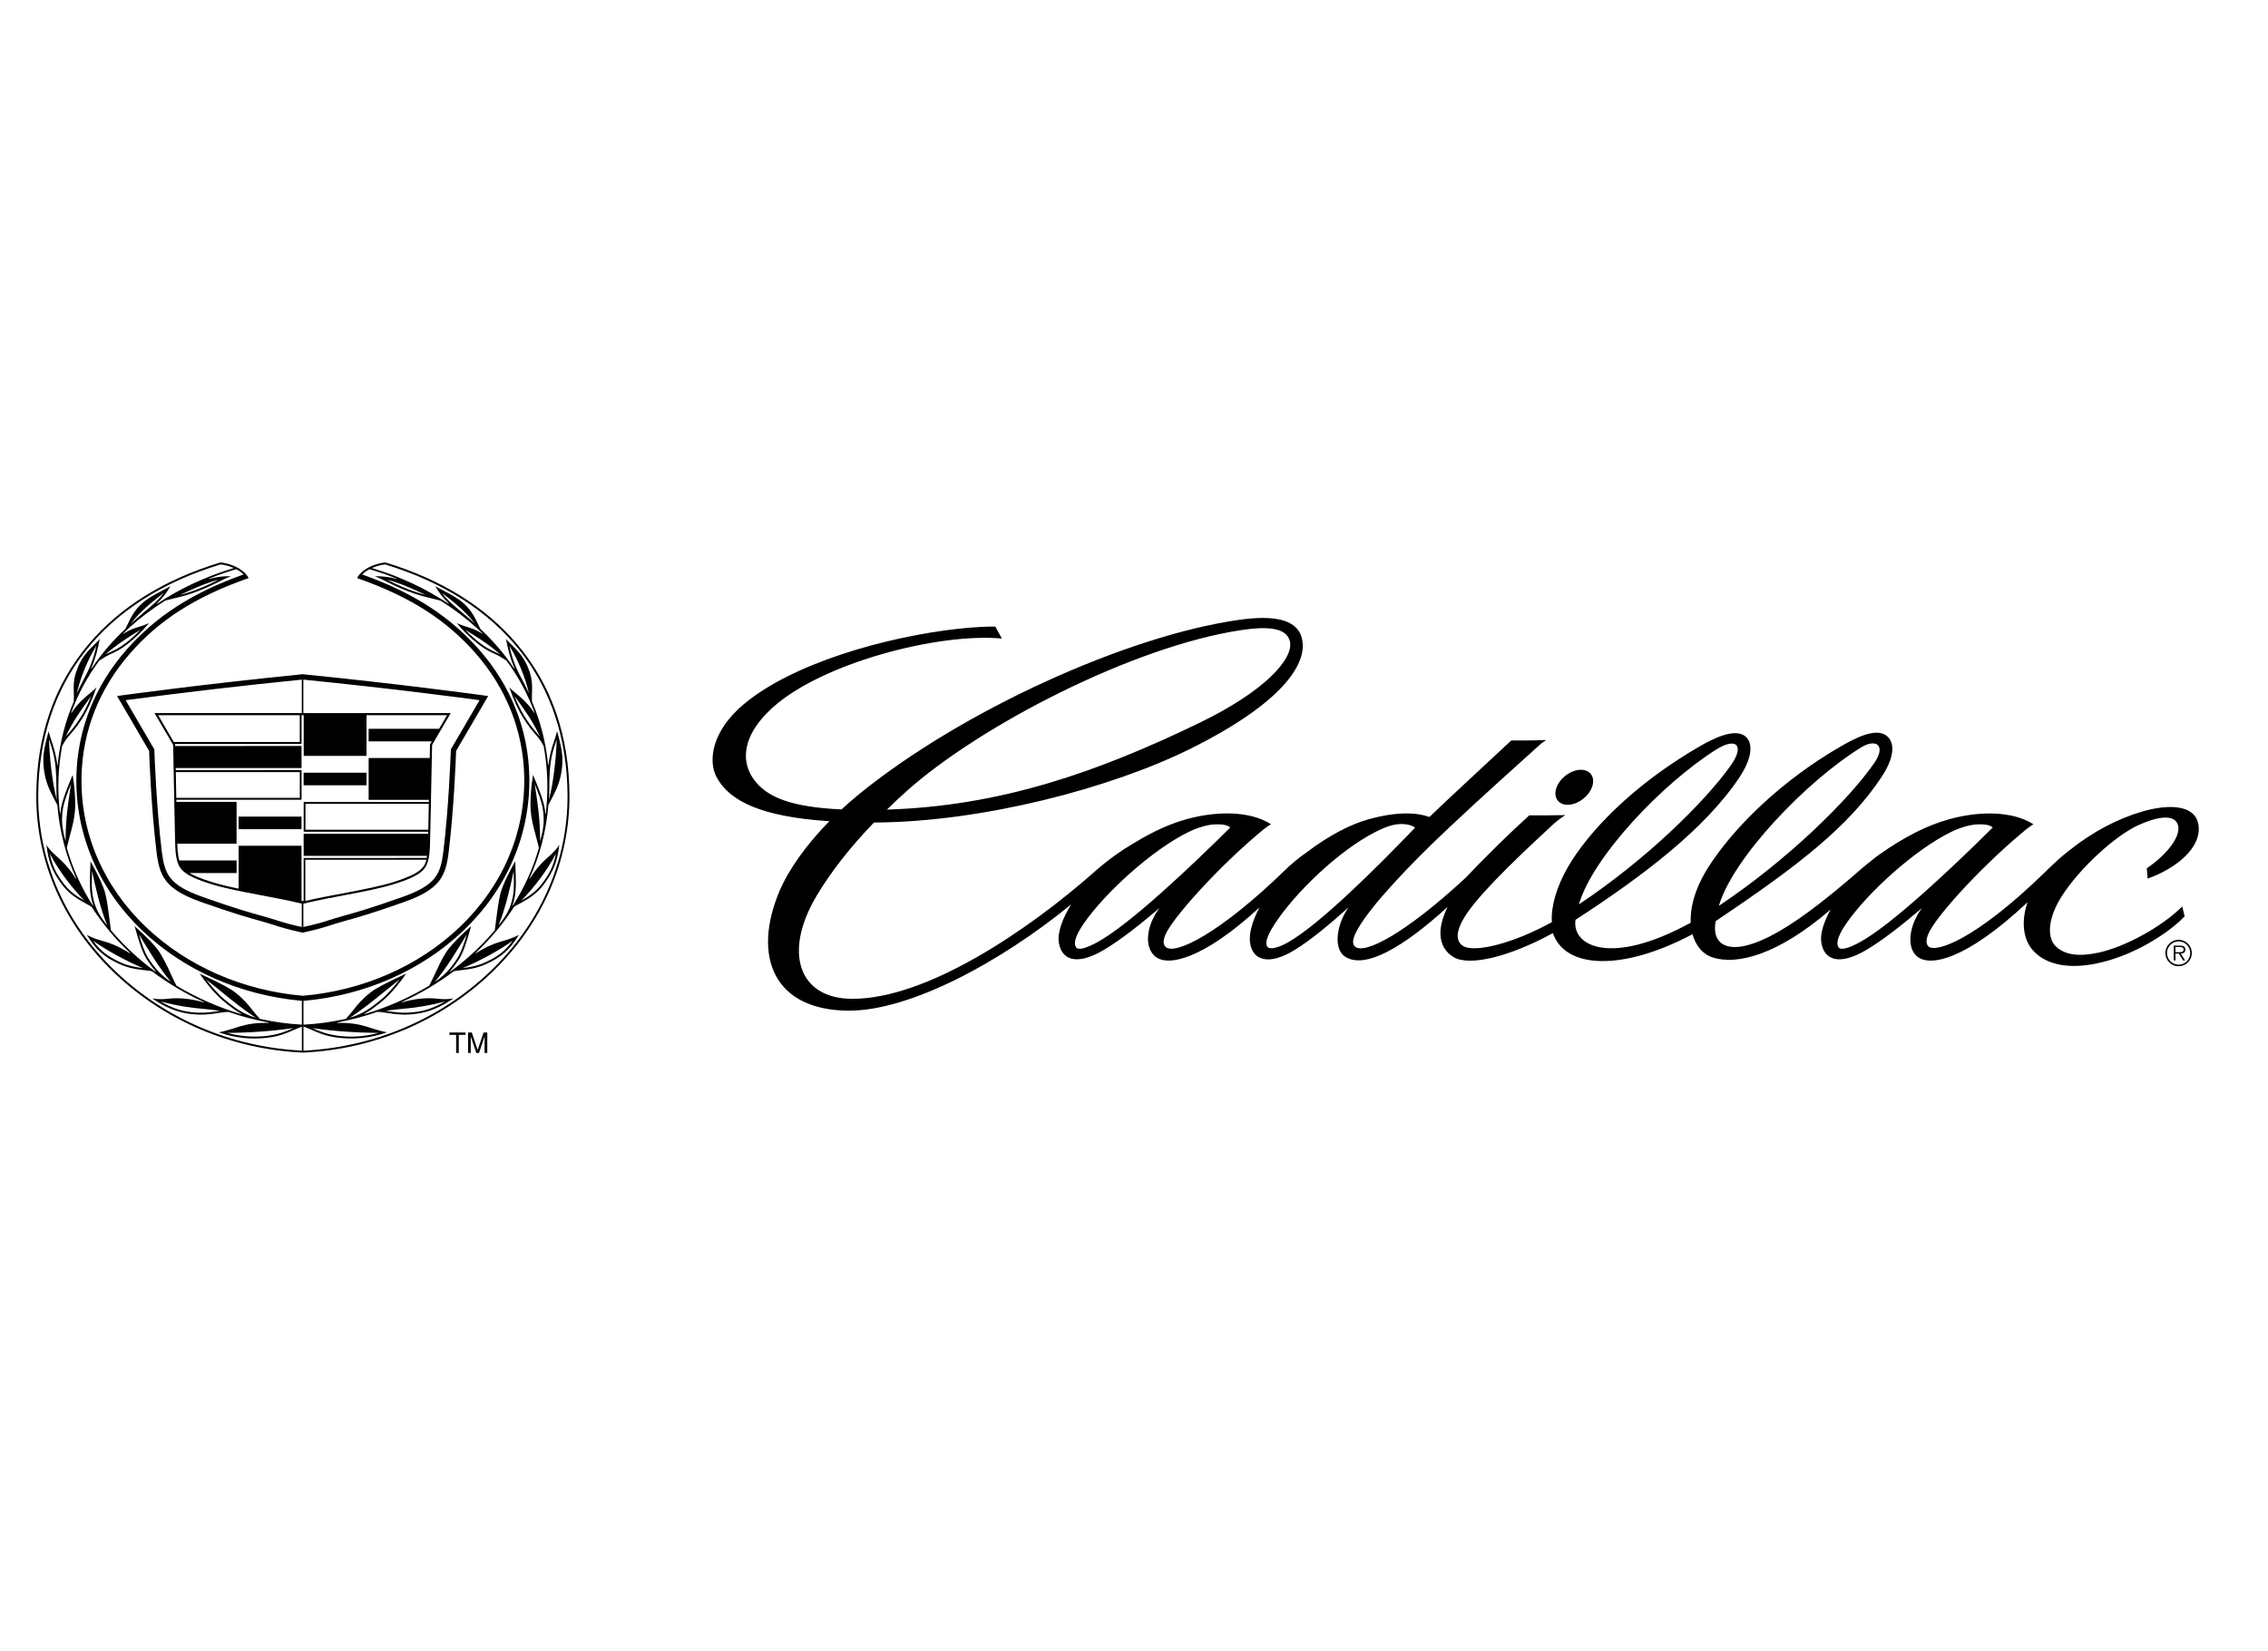 <svg width="125" height="91" viewBox="0 0 125 91" fill="none" xmlns="http://www.w3.org/2000/svg">
<path d="M119.343 52.527C119.344 52.334 119.421 52.149 119.558 52.012C119.695 51.876 119.88 51.799 120.074 51.799C120.267 51.8 120.453 51.877 120.589 52.014C120.726 52.151 120.802 52.336 120.802 52.53C120.802 52.626 120.783 52.72 120.746 52.809C120.709 52.897 120.655 52.977 120.588 53.045C120.451 53.182 120.265 53.258 120.072 53.258C119.878 53.258 119.693 53.18 119.556 53.043C119.42 52.906 119.343 52.721 119.343 52.527ZM120.714 52.527C120.714 52.401 120.676 52.277 120.605 52.172C120.534 52.067 120.434 51.985 120.317 51.937C120.2 51.889 120.071 51.877 119.947 51.902C119.823 51.927 119.709 51.988 119.62 52.078C119.53 52.168 119.47 52.282 119.445 52.406C119.421 52.531 119.434 52.659 119.483 52.776C119.531 52.893 119.614 52.993 119.719 53.063C119.825 53.133 119.948 53.17 120.075 53.17C120.159 53.17 120.243 53.154 120.32 53.121C120.398 53.089 120.469 53.041 120.528 52.982C120.588 52.922 120.635 52.851 120.667 52.773C120.699 52.695 120.715 52.612 120.714 52.527ZM120.436 52.937H120.318L120.086 52.56H119.902V52.937H119.803V52.121H120.158C120.227 52.121 120.296 52.124 120.357 52.16C120.417 52.196 120.448 52.267 120.448 52.336C120.448 52.496 120.336 52.555 120.191 52.559L120.436 52.937ZM120.055 52.482C120.17 52.482 120.347 52.502 120.347 52.336C120.347 52.209 120.236 52.194 120.136 52.194H119.903V52.483H120.055V52.482ZM13.152 45.01H16.618V45.703H13.152V45.01ZM16.733 42.591H20.2V43.284H16.733V42.591Z" fill="black"/>
<path d="M26.604 38.322C26.56 38.316 22.149 37.708 16.676 37.162C11.204 37.708 6.794 38.316 6.751 38.322L6.452 38.364L8.218 41.388C8.232 41.795 8.335 44.542 8.623 46.928C8.788 48.291 9.085 49.009 11.089 49.719C12.906 50.361 13.664 50.571 14.398 50.774C14.702 50.858 14.91 50.925 15.111 50.989C15.473 51.105 15.815 51.214 16.632 51.397L16.68 51.407L16.723 51.397C17.541 51.214 17.882 51.105 18.245 50.989C18.446 50.925 18.654 50.859 18.957 50.774C19.69 50.571 20.449 50.361 22.266 49.719C24.272 49.011 24.569 48.291 24.733 46.928C25.021 44.542 25.125 41.795 25.139 41.388L26.905 38.365L26.604 38.322ZM20.2 41.664V39.419H24.64L24.201 40.171H20.318V40.864H23.794L23.7 41.024L23.684 41.781H20.318V44.087L23.637 44.085L23.635 44.201H16.738V45.842H23.602L23.6 45.957H16.735V47.174H23.535C23.534 47.186 23.518 47.262 23.512 47.288L16.736 47.289V49.659H16.619L16.618 46.618H13.153V48.981C12.667 48.885 12.186 48.767 11.71 48.627C11.111 48.44 10.715 48.278 10.449 48.121H13.039V47.427H9.88C9.861 47.355 9.844 47.282 9.83 47.208C9.794 46.975 9.774 46.739 9.771 46.502H13.038V44.196H9.722C9.722 44.158 9.721 44.119 9.72 44.081H16.62V42.448L9.687 42.449C9.687 42.411 9.686 42.373 9.685 42.335L16.619 42.333V41.117L9.659 41.12C9.659 41.12 9.653 41.017 9.645 41.005L16.619 41.001V39.419H16.738V41.664H20.2ZM16.828 49.659V47.387H23.503C23.387 47.835 23.134 48.168 21.651 48.63C20.986 48.836 20.013 49.029 19.148 49.192C18.271 49.356 17.465 49.506 16.828 49.659ZM23.605 45.734H16.835V44.307H23.634L23.605 45.734ZM8.718 39.419H16.522V40.898C16.321 40.898 10.777 40.895 9.579 40.898L8.718 39.419ZM16.523 43.977H9.717L9.689 42.557L16.523 42.556V43.977ZM14.475 50.494C13.746 50.291 12.992 50.082 11.186 49.444C9.319 48.784 9.069 48.19 8.912 46.893C8.622 44.496 8.519 41.69 8.509 41.377L8.505 41.304L6.923 38.593C10.153 38.162 13.391 37.784 16.634 37.46V39.302H8.515L9.541 41.057L9.556 41.723L9.604 44.143L9.64 45.898C9.65 46.46 9.659 46.938 9.714 47.233C9.845 47.856 9.98 48.216 11.673 48.741C12.329 48.945 13.268 49.133 14.189 49.306C15.103 49.477 15.957 49.641 16.632 49.806V51.093C16.147 50.991 15.668 50.863 15.198 50.71C14.997 50.647 14.786 50.579 14.475 50.494ZM24.848 41.304L24.846 41.377C24.835 41.69 24.731 44.496 24.441 46.893C24.285 48.189 24.036 48.783 22.167 49.444C20.36 50.082 19.606 50.291 18.878 50.494C18.567 50.58 18.358 50.647 18.155 50.711C17.811 50.821 17.483 50.925 16.719 51.094V49.809C17.396 49.643 18.25 49.478 19.167 49.307C20.088 49.134 21.026 48.945 21.683 48.742C23.375 48.217 23.51 47.857 23.642 47.234C23.697 46.94 23.706 46.463 23.715 45.899L23.752 44.144L23.801 41.724L23.816 41.058L24.842 39.303H16.719V37.46C21.611 37.947 25.66 38.488 26.431 38.593L24.848 41.304Z" fill="black"/>
<path d="M16.637 54.961H16.725V57.991H16.637V54.961Z" fill="black"/>
<path d="M16.7 57.908L16.619 57.907C12.766 57.712 9.137 56.172 6.398 53.568C3.613 50.918 2.088 47.462 2.107 43.835C2.137 37.591 5.706 33.071 12.16 31.109C12.383 31.133 12.648 31.204 12.866 31.297L12.891 31.307L12.789 31.34C11.28 31.804 9.89 32.457 8.662 33.278L8.649 33.261C8.965 32.961 9.183 32.679 9.396 32.303L9.321 32.35L9.271 32.377L8.885 32.584C8.472 32.803 8.143 32.976 7.823 33.261C7.405 33.634 7.202 34.059 7.023 34.433L6.91 34.663C6.558 34.992 6.224 35.341 5.917 35.7C5.602 36.066 5.31 36.453 5.044 36.855L5.025 36.845C5.286 36.245 5.395 35.749 5.499 35.212L5.413 35.315L5.355 35.375L5.339 35.388L5.336 35.392L5.232 35.495C4.792 35.931 4.445 36.276 4.19 37.053C4.099 37.332 4.056 37.624 4.061 37.918C4.061 38.015 4.063 38.108 4.067 38.202C4.069 38.288 4.071 38.371 4.071 38.454C4.071 38.527 4.07 38.598 4.064 38.669C3.593 39.77 3.294 40.949 3.178 42.171H3.158C3.091 41.587 2.96 41.195 2.844 40.849C2.784 40.671 2.73 40.491 2.68 40.309L2.625 40.51C2.474 41.062 2.388 41.473 2.388 41.917C2.388 42.158 2.413 42.408 2.468 42.697C2.574 43.263 2.821 43.727 3.018 44.101L3.163 44.382C3.275 45.791 3.626 47.15 4.202 48.424L4.185 48.433L4.016 48.183C3.68 47.699 3.427 47.474 3.183 47.254C3.026 47.114 2.878 46.982 2.719 46.79L2.704 46.771L2.696 46.762L2.635 46.685C2.607 46.645 2.582 46.604 2.56 46.561C2.666 47.509 2.888 48.064 3.455 48.804C3.843 49.311 4.344 49.587 4.709 49.788L4.798 49.837C4.894 49.888 4.985 49.937 5.051 49.985C5.65 50.918 6.363 51.772 7.174 52.527L7.163 52.544L6.851 52.358C6.473 52.141 6.069 51.974 5.648 51.862C5.44 51.802 5.242 51.744 5.014 51.641L4.785 51.532C5.296 52.358 5.739 52.752 6.591 53.139C7.119 53.378 7.586 53.432 7.96 53.475L8.034 53.483C8.17 53.499 8.297 53.511 8.384 53.542C9.272 54.207 10.229 54.775 11.239 55.233L11.233 55.252C10.939 55.162 10.638 55.098 10.332 55.06C9.977 55.012 9.617 55.008 9.261 55.048C9 55.081 8.736 55.08 8.476 55.045L8.39 55.034C9.169 55.554 9.789 55.805 10.516 55.89C11.177 55.967 11.619 55.898 11.976 55.843L12.076 55.827C12.256 55.798 12.427 55.771 12.605 55.778C13.329 56.028 14.068 56.223 14.803 56.359L14.802 56.378C14.662 56.376 14.523 56.378 14.384 56.384C13.708 56.413 13.318 56.54 12.907 56.672C12.733 56.73 12.557 56.782 12.38 56.828L12.215 56.866L12.166 56.875H12.168L12.056 56.9C12.943 57.214 13.891 57.312 14.823 57.187C15.443 57.102 15.852 56.921 16.213 56.762C16.357 56.699 16.486 56.643 16.617 56.596L16.701 56.591L16.698 56.475H16.62C15.848 56.433 15.081 56.327 14.326 56.159C14.158 55.983 14.033 55.823 13.911 55.67C13.691 55.392 13.463 55.103 12.978 54.711C12.711 54.494 12.105 54.172 11.128 53.724L11.007 53.666C11.24 54.034 11.804 54.745 12.267 55.135C12.679 55.482 12.986 55.704 13.294 55.875L13.284 55.895C12.036 55.524 10.84 54.997 9.724 54.325C9.607 54.096 9.495 53.864 9.389 53.63C9.221 53.247 9.029 52.875 8.814 52.516C8.528 52.053 7.794 51.381 7.491 51.113L7.416 51.043L7.51 51.359C7.643 51.827 7.826 52.47 8.095 52.885C8.271 53.155 8.428 53.367 8.592 53.55L8.578 53.565C8.214 53.299 7.863 53.016 7.525 52.718C7.016 52.268 6.543 51.782 6.113 51.269L6.021 50.58C5.969 50.163 5.921 49.769 5.817 49.306C5.696 48.767 5.231 47.907 5.037 47.561L4.992 47.469L4.979 47.751C4.968 47.994 4.954 48.3 4.954 48.603C4.954 48.897 4.966 49.189 5.01 49.416C5.042 49.59 5.083 49.752 5.136 49.907L5.117 49.915C4.487 48.933 4.003 47.863 3.683 46.741L3.722 46.567L3.864 46.013C3.981 45.581 4.092 45.172 4.131 44.699C4.14 44.578 4.146 44.441 4.146 44.296C4.146 43.85 4.1 43.315 4.016 42.789L4.005 42.715L3.959 42.819C3.783 43.24 3.453 44.027 3.364 44.541C3.346 44.643 3.333 44.745 3.323 44.847H3.307C3.155 43.608 3.194 42.353 3.423 41.126C3.544 40.886 3.698 40.665 3.881 40.468C4.048 40.275 4.238 40.058 4.522 39.614C4.813 39.16 5.074 38.592 5.319 37.88C5.278 37.92 5.237 37.961 5.197 38.002C5.115 38.08 5.02 38.159 4.922 38.24C4.673 38.447 4.362 38.703 4.055 39.127L3.94 39.296L3.923 39.288C4.297 38.26 4.818 37.293 5.47 36.415C5.724 36.243 5.887 36.147 6.073 36.063C6.343 35.941 6.623 35.815 7.043 35.49C7.474 35.148 7.868 34.762 8.219 34.338L8.113 34.389C7.955 34.455 7.794 34.512 7.63 34.559C7.381 34.637 7.165 34.703 6.801 34.927L6.789 34.912L6.808 34.893C6.808 34.893 6.835 34.866 6.839 34.871L7.108 34.611C7.73 34.048 8.402 33.542 9.116 33.1L9.62 32.975C10.037 32.872 10.429 32.775 10.938 32.572C11.508 32.344 11.771 32.211 11.984 32.105L12.023 32.085C12.196 31.998 12.478 31.855 12.729 31.76H12.577H12.543C12.234 31.764 11.942 31.806 11.535 31.907V31.906L11.53 31.907V31.9L11.522 31.888C11.942 31.72 12.378 31.567 12.817 31.431L12.829 31.429L13.017 31.373L13.02 31.372L13.025 31.374C13.176 31.455 13.31 31.55 13.414 31.652L13.426 31.664L13.41 31.669C10.633 32.653 8.585 33.971 6.965 35.819C5.222 37.807 4.27 40.212 4.211 42.772C4.139 45.962 5.429 48.988 7.844 51.292C10.142 53.485 13.259 54.859 16.62 55.162H16.697V54.886C13.379 54.598 10.304 53.25 8.038 51.089C5.681 48.84 4.422 45.889 4.493 42.779C4.55 40.286 5.478 37.942 7.177 36.005C8.752 34.207 10.737 32.898 13.702 31.863L13.701 31.859C13.686 31.829 13.669 31.8 13.65 31.773L13.647 31.767C13.605 31.705 13.557 31.647 13.505 31.593C13.36 31.45 13.191 31.333 13.008 31.245C12.785 31.14 12.549 31.064 12.306 31.021L12.21 31.006L12.149 31C9.013 31.953 6.6 33.479 4.889 35.501C2.989 37.747 2.017 40.551 2 43.835C1.981 47.499 3.524 50.99 6.343 53.662C9.112 56.286 12.778 57.832 16.668 58.017H16.694L16.7 57.908ZM3.15 44.357L3.122 44.27L3.149 44.339C3.15 44.345 3.151 44.351 3.15 44.357ZM16.168 56.667C15.814 56.824 15.413 57 14.807 57.083C14.045 57.188 13.27 57.136 12.528 56.931C13.746 56.925 14.962 56.837 16.168 56.667ZM12.181 54.643C12.791 55.143 13.424 55.653 14.092 56.092C13.44 55.907 12.936 55.563 12.333 55.054C11.994 54.768 11.621 54.328 11.36 53.984C11.63 54.195 11.9 54.413 12.181 54.643ZM12.127 55.713L11.96 55.738C11.488 55.825 11.005 55.841 10.529 55.785C9.94 55.716 9.456 55.549 8.856 55.199C9.931 55.482 10.546 55.543 11.193 55.606C11.482 55.634 11.78 55.663 12.127 55.713ZM7.698 51.562C8.157 52.325 8.814 53.418 9.423 54.119C8.895 53.766 8.569 53.418 8.185 52.829C7.955 52.474 7.788 51.938 7.66 51.499L7.698 51.562ZM7.877 53.357C7.527 53.315 7.105 53.254 6.635 53.041C5.946 52.727 5.527 52.404 5.128 51.849C5.783 52.333 6.99 52.992 7.877 53.357ZM4.652 49.636C4.308 49.444 3.877 49.181 3.539 48.739C3.082 48.142 2.874 47.712 2.745 47.047C3.215 47.966 3.991 48.971 4.652 49.636ZM5.075 48.013C5.256 48.886 5.533 50.096 5.907 50.996C5.517 50.523 5.249 50.113 5.115 49.397C5.074 49.14 5.056 48.88 5.061 48.62C5.061 48.412 5.068 48.203 5.075 48.013ZM3.867 43.528C3.753 44.267 3.617 45.162 3.617 46.299L3.618 46.369C3.506 45.972 3.419 45.59 3.419 45.154C3.419 44.967 3.435 44.77 3.472 44.558C3.538 44.175 3.742 43.633 3.913 43.211L3.867 43.528ZM3.127 44.077C2.887 43.19 2.718 41.667 2.704 40.761L2.744 40.883C2.878 41.285 3.03 41.742 3.08 42.49C3.101 42.797 3.105 43.053 3.108 43.298C3.108 43.558 3.114 43.818 3.127 44.077ZM5.025 38.364C4.832 38.851 4.651 39.216 4.432 39.556C4.152 39.994 3.965 40.209 3.8 40.398C3.742 40.466 3.683 40.534 3.624 40.607C3.995 39.802 4.403 39.232 4.801 38.681L5.025 38.364ZM4.228 38.221C4.462 37.27 4.818 36.402 5.309 35.591C5.186 36.208 4.968 36.802 4.663 37.352C4.452 37.751 4.33 37.996 4.228 38.221ZM7.74 34.715C7.501 34.963 7.246 35.194 6.977 35.406C6.568 35.724 6.294 35.847 6.029 35.967C5.959 35.999 5.887 36.032 5.815 36.067C6.462 35.503 7.123 35.095 7.585 34.811L7.74 34.715ZM7.973 33.715C7.632 34.001 7.405 34.198 7.202 34.38C7.755 33.674 8.387 33.179 8.834 32.831L9.022 32.684C8.759 33.042 8.467 33.297 7.973 33.715ZM12.042 31.957L11.935 32.01C11.598 32.182 11.252 32.336 10.899 32.473C10.577 32.601 10.246 32.708 9.909 32.793C10.051 32.731 10.19 32.669 10.325 32.607C10.91 32.343 11.432 32.108 12.042 31.957Z" fill="black"/>
<path d="M16.691 58.017H16.717C20.607 57.834 24.273 56.287 27.042 53.662C29.861 50.989 31.402 47.499 31.385 43.835C31.369 40.551 30.396 37.747 28.496 35.501C26.785 33.479 24.374 31.954 21.238 31L21.176 31.006L21.079 31.021C20.847 31.062 20.588 31.143 20.379 31.244C20.195 31.332 20.027 31.45 19.881 31.591C19.828 31.645 19.781 31.704 19.738 31.765L19.735 31.771C19.716 31.799 19.699 31.828 19.684 31.859L19.683 31.863C22.648 32.898 24.633 34.208 26.209 36.005C27.908 37.942 28.836 40.286 28.892 42.779C28.963 45.889 27.703 48.84 25.347 51.089C23.082 53.25 20.007 54.598 16.689 54.886L16.688 55.162H16.765C20.126 54.859 23.243 53.485 25.541 51.292C27.956 48.988 29.246 45.962 29.172 42.773C29.114 40.213 28.162 37.808 26.42 35.82C24.8 33.972 22.753 32.654 19.976 31.67L19.96 31.665L19.972 31.653C20.076 31.552 20.21 31.456 20.361 31.375L20.365 31.373L20.368 31.374L20.556 31.43L20.567 31.432C21.006 31.568 21.444 31.722 21.862 31.889L21.855 31.901V31.908L21.85 31.907C21.521 31.818 21.182 31.77 20.842 31.762H20.808H20.656C20.906 31.858 21.189 31.999 21.363 32.087L21.401 32.107C21.613 32.213 21.876 32.346 22.447 32.574C22.957 32.778 23.35 32.875 23.765 32.977L24.268 33.101C24.993 33.55 25.667 34.059 26.276 34.613L26.545 34.872C26.549 34.867 26.577 34.894 26.577 34.894L26.595 34.913L26.584 34.927C26.22 34.703 26.004 34.636 25.755 34.559C25.612 34.514 25.464 34.469 25.272 34.389L25.167 34.338C25.517 34.763 25.911 35.15 26.343 35.49C26.762 35.815 27.043 35.941 27.313 36.063C27.499 36.147 27.662 36.242 27.916 36.415C28.568 37.293 29.089 38.261 29.463 39.288L29.445 39.296L29.33 39.126C29.023 38.702 28.713 38.446 28.464 38.239C28.369 38.163 28.277 38.084 28.188 38.001L28.067 37.879C28.312 38.591 28.574 39.16 28.864 39.613C29.148 40.056 29.338 40.274 29.506 40.466C29.663 40.648 29.8 40.805 29.965 41.124C30.191 42.352 30.229 43.608 30.079 44.847H30.058C30.049 44.745 30.035 44.643 30.019 44.541C29.93 44.027 29.6 43.24 29.424 42.819L29.378 42.715L29.366 42.789C29.281 43.315 29.237 43.85 29.237 44.296C29.237 44.442 29.241 44.578 29.251 44.699C29.289 45.172 29.399 45.581 29.517 46.013L29.661 46.567L29.7 46.741C29.379 47.863 28.896 48.933 28.265 49.915L28.247 49.907C28.299 49.752 28.341 49.59 28.374 49.416C28.417 49.147 28.436 48.875 28.43 48.603C28.43 48.3 28.416 47.994 28.406 47.751L28.393 47.469L28.347 47.561C28.152 47.907 27.688 48.767 27.567 49.306C27.463 49.769 27.413 50.163 27.362 50.58L27.27 51.269C26.836 51.786 26.364 52.271 25.858 52.718C25.528 53.01 25.174 53.295 24.806 53.565L24.792 53.55C24.956 53.367 25.113 53.156 25.289 52.885C25.558 52.471 25.741 51.828 25.874 51.359L25.968 51.043L25.893 51.113C25.59 51.381 24.856 52.053 24.57 52.516C24.334 52.897 24.169 53.252 23.995 53.63C23.891 53.854 23.783 54.087 23.659 54.325C22.544 54.996 21.348 55.524 20.101 55.895L20.092 55.875C20.4 55.704 20.707 55.483 21.12 55.135C21.583 54.745 22.146 54.034 22.38 53.666L22.258 53.724C21.281 54.172 20.676 54.494 20.408 54.711C19.922 55.102 19.695 55.392 19.474 55.67C19.353 55.824 19.227 55.984 19.059 56.159C18.291 56.329 17.521 56.434 16.765 56.475H16.687L16.684 56.591L16.768 56.596C16.899 56.643 17.029 56.699 17.172 56.762C17.532 56.922 17.941 57.102 18.561 57.187C19.494 57.312 20.442 57.214 21.329 56.9L21.216 56.875H21.218L21.169 56.866L21.004 56.827C20.826 56.781 20.651 56.729 20.477 56.671C20.064 56.538 19.676 56.412 19 56.383C18.861 56.377 18.721 56.375 18.582 56.377L18.58 56.357C19.326 56.219 20.061 56.025 20.779 55.776C20.956 55.77 21.127 55.797 21.308 55.826L21.408 55.842C21.765 55.897 22.207 55.966 22.868 55.889C23.596 55.803 24.216 55.553 24.995 55.033L24.908 55.044C24.558 55.089 24.347 55.068 24.123 55.047C23.767 55.007 23.408 55.011 23.053 55.059C22.748 55.097 22.446 55.161 22.152 55.251L22.145 55.232C23.155 54.773 24.113 54.206 25.001 53.541C25.088 53.511 25.215 53.497 25.349 53.482L25.425 53.474C25.799 53.431 26.265 53.377 26.793 53.137C27.645 52.751 28.088 52.357 28.599 51.53L28.369 51.64C28.164 51.73 27.953 51.804 27.736 51.861C27.401 51.959 27.055 52.06 26.533 52.357L26.221 52.542L26.21 52.526C27.02 51.77 27.734 50.916 28.333 49.984C28.415 49.929 28.499 49.88 28.587 49.836L28.676 49.787C29.04 49.586 29.542 49.31 29.93 48.803C30.495 48.063 30.718 47.506 30.826 46.556C30.804 46.599 30.779 46.64 30.752 46.68L30.691 46.757C30.688 46.76 30.685 46.763 30.683 46.767L30.667 46.785C30.507 46.978 30.359 47.11 30.203 47.249C29.959 47.469 29.705 47.694 29.37 48.178L29.201 48.428L29.183 48.419C29.76 47.145 30.109 45.786 30.222 44.378C30.222 44.374 30.367 44.096 30.367 44.096C30.564 43.723 30.811 43.258 30.917 42.692C30.971 42.405 30.997 42.155 30.997 41.913C30.997 41.469 30.91 41.057 30.76 40.505L30.706 40.304C30.656 40.486 30.601 40.666 30.541 40.844C30.386 41.272 30.281 41.715 30.227 42.166H30.207C30.095 40.96 29.796 39.779 29.321 38.665C29.316 38.595 29.314 38.525 29.314 38.454C29.314 38.371 29.316 38.288 29.32 38.203C29.322 38.109 29.326 38.016 29.326 37.919C29.326 37.657 29.303 37.378 29.197 37.053C28.941 36.276 28.594 35.932 28.154 35.495L28.052 35.393L28.047 35.389L28.032 35.375L27.973 35.315L27.887 35.212C27.991 35.749 28.101 36.246 28.361 36.845L28.343 36.855C28.075 36.453 27.784 36.067 27.47 35.7C27.157 35.336 26.825 34.99 26.475 34.663L26.362 34.433C26.183 34.059 25.981 33.634 25.561 33.261C25.241 32.976 24.913 32.802 24.499 32.584L24.114 32.377L24.064 32.35L23.989 32.303C24.202 32.679 24.42 32.961 24.736 33.261L24.723 33.278C23.448 32.436 22.058 31.783 20.595 31.34L20.494 31.308L20.52 31.298C20.739 31.204 21.002 31.134 21.226 31.11C27.679 33.072 31.248 37.592 31.28 43.837C31.299 47.463 29.773 50.919 26.988 53.569C24.25 56.173 20.621 57.714 16.767 57.908L16.687 57.91L16.691 58.017ZM30.236 44.339C30.245 44.317 30.255 44.295 30.263 44.27L30.235 44.357L30.236 44.339ZM20.857 56.931C20.116 57.138 19.34 57.189 18.578 57.083C17.972 57 17.57 56.822 17.216 56.667C18.305 56.828 19.606 56.922 20.857 56.931ZM22.026 53.984C21.763 54.328 21.391 54.768 21.052 55.054C20.449 55.563 19.945 55.907 19.293 56.092C19.96 55.653 20.593 55.143 21.204 54.643C21.486 54.413 21.756 54.195 22.026 53.984ZM22.193 55.605C22.982 55.541 23.764 55.405 24.529 55.198C23.929 55.547 23.447 55.715 22.857 55.783C22.21 55.858 21.793 55.794 21.426 55.737L21.259 55.712C21.605 55.663 21.903 55.634 22.193 55.605ZM25.725 51.5C25.597 51.94 25.43 52.475 25.2 52.83C24.817 53.419 24.49 53.767 23.962 54.12C24.571 53.419 25.228 52.325 25.687 51.563L25.725 51.5ZM28.257 51.849C27.858 52.404 27.44 52.727 26.75 53.04C26.28 53.254 25.858 53.315 25.508 53.357C26.397 52.992 27.602 52.333 28.257 51.849ZM30.64 47.047C30.511 47.712 30.302 48.143 29.846 48.739C29.508 49.181 29.077 49.444 28.733 49.636C29.396 48.971 30.172 47.966 30.64 47.047ZM28.324 48.62C28.324 48.903 28.31 49.181 28.27 49.397C28.136 50.113 27.868 50.523 27.478 50.996C27.852 50.096 28.129 48.886 28.31 48.012C28.318 48.203 28.324 48.412 28.324 48.62ZM29.472 43.212C29.643 43.634 29.848 44.177 29.913 44.559C29.95 44.772 29.966 44.968 29.966 45.155C29.966 45.59 29.88 45.973 29.767 46.37L29.768 46.3C29.768 45.162 29.632 44.267 29.518 43.529C29.503 43.423 29.488 43.318 29.472 43.212ZM30.275 43.533L30.276 43.297C30.278 43.053 30.284 42.796 30.304 42.489C30.353 41.741 30.506 41.285 30.64 40.882L30.68 40.76C30.665 41.665 30.497 43.189 30.257 44.076C30.269 43.89 30.273 43.711 30.275 43.533ZM28.586 38.681C28.982 39.233 29.39 39.802 29.762 40.607C29.702 40.534 29.643 40.466 29.585 40.398C29.058 39.8 28.643 39.111 28.36 38.364C28.435 38.472 28.511 38.577 28.586 38.681ZM28.723 37.352C28.418 36.802 28.2 36.209 28.076 35.592C28.567 36.403 28.925 37.27 29.157 38.222C29.022 37.927 28.877 37.637 28.723 37.352ZM25.801 34.811C26.263 35.095 26.923 35.503 27.57 36.067C27.499 36.032 27.428 35.999 27.356 35.967C27.017 35.824 26.698 35.636 26.408 35.407C26.139 35.195 25.884 34.964 25.646 34.717L25.801 34.811ZM24.363 32.684L24.552 32.831C24.999 33.177 25.63 33.674 26.184 34.38C25.931 34.154 25.674 33.932 25.414 33.715C24.918 33.297 24.626 33.042 24.363 32.684ZM23.06 32.607C23.195 32.669 23.334 32.731 23.476 32.793C23.14 32.708 22.809 32.601 22.487 32.473C21.922 32.247 21.66 32.115 21.451 32.01C21.415 31.992 21.38 31.974 21.344 31.957C21.953 32.108 22.477 32.343 23.06 32.607Z" fill="black"/>
<path d="M87.256 44.029C86.75 44.43 86.12 44.469 85.849 44.118C85.578 43.766 85.77 43.157 86.276 42.758C86.782 42.357 87.412 42.318 87.683 42.669C87.954 43.021 87.762 43.63 87.256 44.029ZM77.992 45.619C77.826 45.501 77.572 45.407 77.165 45.42C76.692 45.435 76.2 45.652 75.748 45.886C73.757 46.919 71.377 49.202 70.246 50.941C69.732 51.731 69.732 52.083 69.88 52.212C70.014 52.329 70.425 52.266 71.008 51.93C72.776 50.913 75.891 47.811 77.992 45.619ZM67.807 45.609C67.653 45.479 67.44 45.433 67.034 45.435C66.562 45.438 65.983 45.627 65.524 45.849C63.509 46.828 60.894 49.213 59.717 50.923C59.181 51.7 59.178 52.088 59.332 52.242C59.462 52.371 59.868 52.264 60.459 51.944C62.252 50.973 65.651 47.748 67.807 45.609ZM87.022 49.846C90.732 47.377 93.949 44.216 95.387 42.196C96.167 41.1 95.715 40.601 94.579 41.319C91.585 43.212 87.766 47.255 87.022 49.846ZM109.831 45.609C109.677 45.479 109.464 45.433 109.058 45.435C108.586 45.438 108.006 45.627 107.548 45.849C105.534 46.828 102.918 49.213 101.741 50.923C101.205 51.7 101.202 52.088 101.356 52.242C101.486 52.371 101.891 52.264 102.483 51.944C104.276 50.973 107.676 47.748 109.831 45.609ZM120.274 49.962L120.405 50.503C119.658 51.312 117.812 52.574 115.785 53.053C114.096 53.453 112.838 53.197 112.11 52.454C111.49 51.821 111.381 50.788 111.75 49.727C108.299 52.968 106.322 53.302 105.643 52.703C105.056 52.185 105.232 50.979 105.925 50.053C104.889 50.94 103.745 51.843 102.832 52.377C101.348 53.244 100.532 52.905 100.381 51.953C100.305 51.467 100.517 50.815 100.895 50.131C97.943 52.677 95.706 53.192 94.4 52.775C93.843 52.597 93.46 52.128 93.281 51.492C89.427 53.539 86.269 53.413 85.587 51.43C83.24 52.718 80.973 53.299 80.085 52.738C79.394 52.302 79.084 51.408 79.784 49.988C77.363 52.197 75.236 53.447 74.135 52.73C73.461 52.291 73.672 50.932 74.326 50.01C73.313 50.923 72.268 51.796 71.369 52.352C69.907 53.257 69.035 52.919 68.896 51.965C68.82 51.442 69.039 50.738 69.41 50.022C66.318 52.87 64.304 53.35 63.615 52.671C63.054 52.118 63.201 50.988 63.901 50.052C62.865 50.939 61.721 51.841 60.808 52.375C59.324 53.243 58.508 52.904 58.358 51.952C58.27 51.401 58.556 50.635 59.033 49.853C55.069 53.091 50.124 55.71 46.791 55.705C42.642 55.699 41.454 52.718 42.949 49.145C43.462 47.92 44.452 46.547 45.71 45.264C41.944 45.019 40.207 44.152 39.498 42.842C39.011 41.94 39.224 40.294 41.002 38.807C43.701 36.549 48.829 35.105 52.767 34.662C53.656 34.562 54.431 34.529 54.856 34.535L55.217 35.195C51.732 34.872 45.314 36.533 42.587 38.997C40.713 40.691 40.841 42.252 41.766 43.226C42.426 43.923 43.551 44.484 46.38 44.614C46.677 44.339 46.984 44.07 47.302 43.81C52.987 39.169 62.164 35.014 68.332 34.159C69.942 33.936 71.443 34.021 71.746 35.156C72.122 36.559 70.676 38.744 65.637 41.257C61.283 43.427 54.142 45.316 48.169 45.335C46.859 46.695 45.796 48.051 45.006 49.376C43.156 52.484 44.013 55.042 46.958 55.053C51.066 55.068 56.648 51.297 60.326 48.049C61.015 47.435 61.765 46.893 62.564 46.431C63.567 45.818 64.496 45.4 65.424 45.145C67.112 44.683 68.911 44.703 70.046 45.427C69.96 45.486 69.782 45.598 69.647 45.709C67.336 47.61 64.965 50.224 64.347 51.294C64.132 51.667 64.059 52.003 64.226 52.178C64.716 52.697 67.237 51.442 70.773 48.008C71.16 47.627 71.58 47.28 72.027 46.972C73.227 46.055 74.463 45.42 75.442 45.153C77.043 44.714 78.107 44.784 78.782 45.03C79.891 43.962 81.85 42.164 83.291 40.815C83.992 40.813 84.504 40.818 85.222 40.788C85.099 40.869 84.99 40.937 84.877 41.04C83.81 42.005 81.614 43.966 79.78 45.697C77.535 47.816 75.548 49.946 74.843 51.189C74.569 51.673 74.476 52.007 74.697 52.186C75.222 52.609 77.466 51.453 80.785 48.375C81.909 47.188 83.076 46.042 84.284 44.941C84.964 44.942 85.55 44.942 86.271 44.927C86.056 45.064 85.851 45.217 85.659 45.384C84.213 46.719 81.796 48.967 80.877 50.303C80.138 51.379 80.279 51.879 80.601 52.116C81.207 52.562 83.424 51.993 85.53 50.827C85.472 49.989 85.785 48.881 86.409 47.8C87.477 45.95 89.909 43.294 93.773 41.083C94.922 40.426 95.806 40.21 96.234 40.62C96.64 41.012 96.541 41.836 95.869 42.845C93.962 45.712 90.503 48.314 86.834 50.698C86.615 52.135 88.755 53.285 93.184 50.857C93.144 49.999 93.431 48.933 94.16 47.789C95.522 45.655 98.154 43.016 101.586 41.064C102.736 40.41 103.583 40.163 104.047 40.615C104.463 41.022 104.363 41.833 103.69 42.844C101.891 45.547 99.164 47.684 94.561 50.767C94.311 51.986 95.164 52.803 97.51 51.629C98.756 51.005 100.381 49.824 102.615 47.866C102.776 47.726 102.954 47.585 103.113 47.462C103.267 47.332 103.421 47.209 103.573 47.103C104.982 46.113 106.216 45.487 107.448 45.149C109.135 44.686 110.937 44.706 112.07 45.431C111.984 45.489 111.806 45.601 111.672 45.712C109.361 47.614 106.994 50.184 106.377 51.279C106.166 51.656 106.111 51.991 106.281 52.161C106.647 52.53 108.795 51.872 112.65 48.129C113.244 47.553 113.616 47.199 114.087 46.843C115.375 45.823 116.735 45.117 118.082 44.727C119.535 44.306 120.981 44.351 121.163 45.444C121.381 46.749 119.862 47.898 118.367 48.427L118.32 47.858C119.43 47.117 120.394 45.933 119.955 45.306C119.693 44.935 118.942 44.988 117.85 45.483C116.628 46.037 114.636 47.81 113.609 49.436C112.92 50.53 112.768 51.634 113.3 52.156C113.834 52.679 114.679 52.725 115.695 52.499C117.132 52.181 119.128 51.102 120.274 49.962ZM48.88 44.624C55.138 44.428 60.474 42.574 66.138 39.827C69.704 38.097 71.323 36.305 71.09 35.341C70.895 34.534 69.69 34.537 68.405 34.73C62.441 35.626 53.995 40.008 49.98 43.594C49.595 43.937 49.233 44.281 48.88 44.624ZM94.733 49.929C98.462 47.446 101.91 44.087 103.316 42.03C103.952 41.099 103.412 40.678 102.562 41.203C99.582 43.044 95.537 47.241 94.733 49.929Z" fill="black"/>
<path d="M25.14 57.04H24.77V56.911H25.653V57.04H25.286V58.038H25.14V57.04ZM26.253 58.037L25.945 57.123V58.037H25.797V56.911H26.003L26.326 57.869L26.651 56.911H26.857V58.037H26.709V57.123L26.401 58.037H26.253Z" fill="black"/>
</svg>
